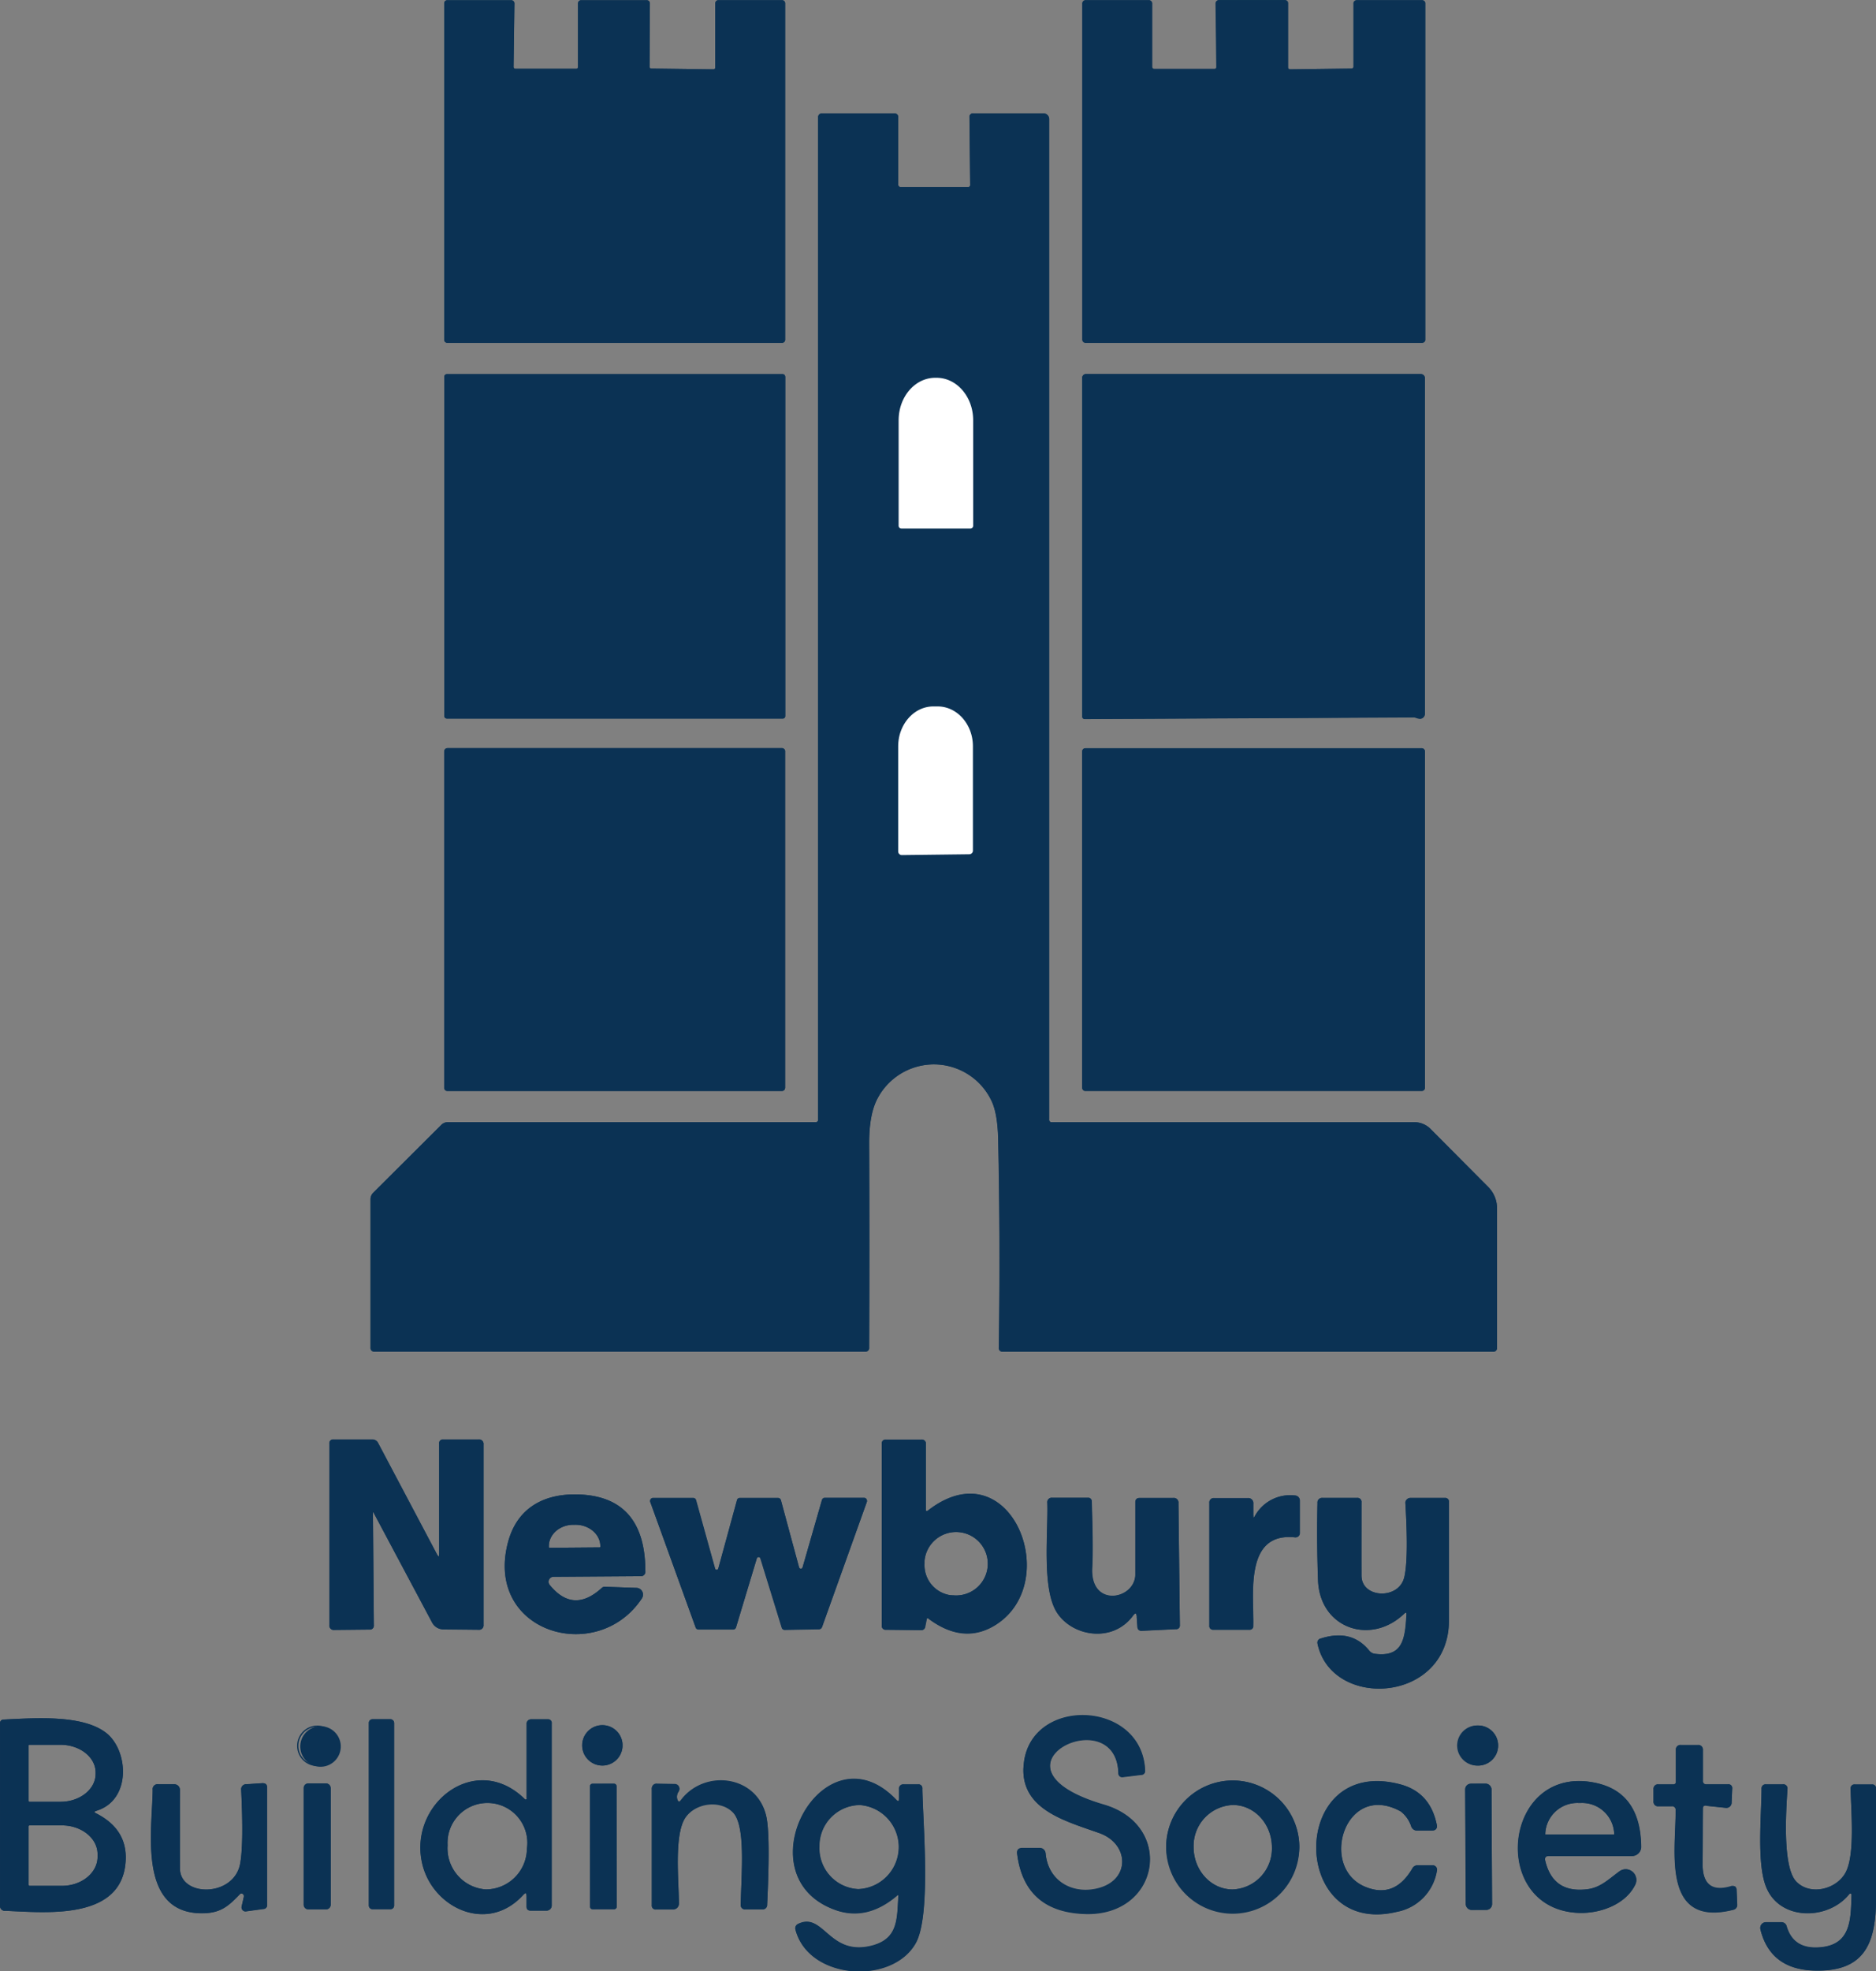 <svg id="Layer_1" data-name="Layer 1" xmlns="http://www.w3.org/2000/svg" viewBox="0 0 371.75 390.56"><rect x="0" y="0" width="371.75" height="390.56" fill="#808080" stroke="none"/><defs><style>.cls-1{fill:none;}.cls-1,.cls-2,.cls-3{stroke:#0b3254;stroke-width:0.25px;}.cls-2{fill:#0b3254;}.cls-2,.cls-3{stroke-miterlimit:10;}.cls-3{fill:#fff;}</style></defs><path class="cls-1" d="M129.44,15.18a.49.49,0,0,1-.49-.49h0L129,2.12a.49.49,0,0,0-.49-.49h-13a.49.49,0,0,0-.49.49h0V14.75a.49.49,0,0,1-.49.49H102.49a.49.49,0,0,1-.49-.49h0l.18-12.59a.5.5,0,0,0-.48-.51H89a.49.49,0,0,0-.49.49h0V68.78a.49.49,0,0,0,.49.49h66.32a.49.49,0,0,0,.49-.49h0V2.12a.49.49,0,0,0-.49-.49H142.72a.49.49,0,0,0-.49.49h0V14.85a.49.49,0,0,1-.49.49h0l-12.3-.16" transform="translate(-0.36 -1.47)"/><path class="cls-1" d="M229.08,15.24a.52.52,0,0,1-.52-.52h0V2.15a.52.52,0,0,0-.52-.52H215.47a.52.52,0,0,0-.52.52h0v66.6a.52.52,0,0,0,.52.52H282.1a.51.51,0,0,0,.51-.51h0V2.15a.51.51,0,0,0-.51-.52H269.18a.51.51,0,0,0-.51.52h0V14.66a.52.52,0,0,1-.52.52h0l-12.25.16a.52.52,0,0,1-.52-.52h0V2.15a.51.51,0,0,0-.51-.52h-13a.52.52,0,0,0-.52.52h0l.15,12.6a.51.51,0,0,1-.5.52H229" transform="translate(-0.36 -1.47)"/><path class="cls-1" d="M208.15,223.24V25.05a1,1,0,0,0-1-1h-13.9a.56.56,0,0,0-.64.46.54.54,0,0,0,0,.18L192.75,38a.54.54,0,0,1-.45.62.43.43,0,0,1-.16,0H178.9a.6.6,0,0,1-.68-.51.48.48,0,0,1,0-.17V24.75a.6.6,0,0,0-.51-.68.48.48,0,0,0-.17,0H163.3a.6.6,0,0,0-.68.51.48.48,0,0,0,0,.17V223.24a.61.61,0,0,1-.53.68.48.48,0,0,1-.17,0H89.09a1.66,1.66,0,0,0-1.17.49L74.43,237.84a1.68,1.68,0,0,0-.52,1.25v29.36a.6.6,0,0,0,.51.68h97.37a.59.59,0,0,0,.66-.51.43.43,0,0,0,0-.16q.09-20.25,0-40.47c0-3.86.54-6.86,1.7-9a12.76,12.76,0,0,1,22.74.42c.85,1.72,1.32,4.35,1.39,7.92q.43,20.67.12,41.24a.58.58,0,0,0,.57.58H296.2a.6.6,0,0,0,.68-.51.48.48,0,0,0,0-.17V240.82a5.82,5.82,0,0,0-1.69-4.09l-11.43-11.49a4.39,4.39,0,0,0-3.13-1.31H208.81c-.44,0-.66-.21-.66-.64" transform="translate(-0.36 -1.47)"/><path class="cls-1" d="M155.83,76.08a.36.36,0,0,0-.36-.35H88.9a.35.35,0,0,0-.35.35v67.27a.37.37,0,0,0,.35.36h66.59a.36.36,0,0,0,.36-.36h0V76.08" transform="translate(-0.36 -1.47)"/><path class="cls-1" d="M281.54,143.72a.66.66,0,0,0,.48,0,.87.87,0,0,0,.58-.87V76.41a.66.66,0,0,0-.66-.68H215.63a.61.61,0,0,0-.69.52.48.48,0,0,0,0,.17v67a.36.36,0,0,0,.3.39h.1q32.63-.15,65.32-.32l.87.27" transform="translate(-0.36 -1.47)"/><path class="cls-1" d="M155.83,150.33a.51.51,0,0,0-.51-.51H89a.5.5,0,0,0-.5.5h0V217a.5.5,0,0,0,.49.51h66.3a.51.51,0,0,0,.51-.51V150.33" transform="translate(-0.36 -1.47)"/><path class="cls-1" d="M282.6,150.34a.5.5,0,0,0-.5-.5H215.43a.5.5,0,0,0-.5.5h0V217a.5.5,0,0,0,.5.5H282.1a.5.5,0,0,0,.5-.5V150.34" transform="translate(-0.36 -1.47)"/><path class="cls-1" d="M184.47,322.07q6.76,5,12.93,1.3c13.68-8.32,3.14-35.05-13-22.62-.47.37-.7.25-.7-.36V287.51a.64.64,0,0,0-.57-.72.49.49,0,0,0-.17,0H175.9a.61.61,0,0,0-.68.53.38.38,0,0,0,0,.15v36a.65.65,0,0,0,.54.73H176l6.9.1a.63.63,0,0,0,.7-.56v0l.28-1.4c.08-.43.3-.52.66-.25" transform="translate(-0.36 -1.47)"/><path class="cls-1" d="M74.62,301.32,86.11,322.9a2.44,2.44,0,0,0,2.11,1.27l7,.07a.74.74,0,0,0,.83-.64.61.61,0,0,0,0-.19V287.66a.76.76,0,0,0-.64-.86H88.19a.6.6,0,0,0-.68.51.48.48,0,0,0,0,.17v21.7c0,1-.25,1.1-.74.17L75.18,287.44a1.14,1.14,0,0,0-1.08-.64H66.44a.6.6,0,0,0-.68.51.48.48,0,0,0,0,.17v35.93a.73.73,0,0,0,.62.83h.2l7-.07a.65.65,0,0,0,.74-.55.61.61,0,0,0,0-.19l-.18-22c0-.71.15-.76.49-.14" transform="translate(-0.36 -1.47)"/><path class="cls-1" d="M101.12,307.15c-4.57,17.7,17.59,24.13,26.33,10.92a1.22,1.22,0,0,0-.34-1.69,1.07,1.07,0,0,0-.62-.2l-6.28-.22a.74.74,0,0,0-.51.19q-5.74,5.25-10.52-.61a1.11,1.11,0,0,1,.86-1.81l17.22-.12a.76.76,0,0,0,.86-.65.74.74,0,0,0,0-.21q0-14.43-12.71-15.06c-7-.35-12.48,2.49-14.29,9.46" transform="translate(-0.36 -1.47)"/><path class="cls-1" d="M248.59,301.71v-2.32a.89.89,0,0,0-.79-1H241a.75.75,0,0,0-.85.63.81.81,0,0,0,0,.22v24.3a.6.6,0,0,0,.51.68h7.29a.58.58,0,0,0,.65-.5.65.65,0,0,0,0-.14c.16-6.11-1.9-18.75,8.43-17.66a.74.74,0,0,0,.8-.65v-6.52a.87.87,0,0,0-.81-.87,7.85,7.85,0,0,0-7.86,4c-.37.63-.55.58-.53-.17" transform="translate(-0.36 -1.47)"/><path class="cls-1" d="M225.73,321.81l.15,2.05a.62.62,0,0,0,.66.56l6.85-.33a.59.59,0,0,0,.64-.54.24.24,0,0,0,0-.12l-.28-24.19a.79.79,0,0,0-.68-.89.74.74,0,0,0-.21,0H226.2c-.47,0-.7.22-.7.68V313.3c0,5.26-9.33,7-8.81-1.37.14-2.31.11-6.63-.1-13a.57.57,0,0,0-.5-.62h-7.22a.72.72,0,0,0-.82.62.81.81,0,0,0,0,.22c.17,5.89-1.15,16.92,1.85,21.66s10.88,6.06,14.87.68c.58-.79.91-.7,1,.27" transform="translate(-0.36 -1.47)"/><path class="cls-1" d="M150.22,310.18a.48.48,0,0,1,.6-.31.47.47,0,0,1,.32.31l4.24,13.75a.48.48,0,0,0,.46.34l6.82-.12a.5.5,0,0,0,.44-.32L172,299a.48.48,0,0,0-.28-.61h-7.92a.47.47,0,0,0-.45.34l-3.84,13.36a.49.49,0,0,1-.58.34.48.48,0,0,1-.35-.35L155,298.73a.47.47,0,0,0-.47-.35H147a.45.45,0,0,0-.46.35l-3.7,13.51a.47.47,0,0,1-.56.35h0a.47.47,0,0,1-.33-.35l-3.76-13.54a.45.45,0,0,0-.46-.35H129.8a.47.47,0,0,0-.48.46h0a.43.43,0,0,0,0,.16l9,24.88a.48.48,0,0,0,.45.32h6.85a.48.48,0,0,0,.46-.34l4.12-13.67" transform="translate(-0.36 -1.47)"/><path class="cls-1" d="M279.22,321.49c-.29,4.38-.59,8.5-6.41,7.74a1.82,1.82,0,0,1-1.18-.65q-3.47-4.32-9.49-2.38a.71.71,0,0,0-.55.84.31.31,0,0,0,0,.08c2.82,13,25.83,11.64,25.78-4.67v-23.4a.6.6,0,0,0-.52-.69h-7a.87.87,0,0,0-.87.87h0v.05q.66,10.95-.22,14.67c-1.1,4.67-8.7,4.34-8.73-.32s0-9.63,0-14.52a.67.67,0,0,0-.57-.76h-7a.8.8,0,0,0-.91.67.81.81,0,0,0,0,.22q-.17,7.68.11,15.31c.35,9.4,10.26,12.78,16.79,6.59.54-.51.79-.4.75.34" transform="translate(-0.36 -1.47)"/><path class="cls-1" d="M203.29,351.72c-.33,8.15,8.13,10.38,14.94,12.79,6,2.11,6.36,9.29,0,11.09-5.18,1.47-10.33-1.27-10.82-7.05a1,1,0,0,0-.95-.87h-3.52c-.7,0-1,.35-.91,1q1.42,11.38,13.29,11.78c14.66.51,17.7-17.29,3.75-21.37-25.7-7.53,2.68-21.45,3.05-6.33a.63.63,0,0,0,.63.61h.08l3.75-.46a.58.58,0,0,0,.58-.59s0-.05,0-.08c-.53-14.11-23.28-14.66-23.83-.61" transform="translate(-0.36 -1.47)"/><path class="cls-1" d="M19.46,360.09c6.8-2.09,6.24-11.8,1.85-15.21-4.66-3.62-14-2.9-20.2-2.61a.56.56,0,0,0-.61.52.48.48,0,0,0,0,.12v36a.84.84,0,0,0,.66,1,1,1,0,0,0,.25,0c7.56.3,21.94,1.88,23.59-8.5q1.11-7.12-5.61-10.55c-.6-.3-.58-.56.07-.76" transform="translate(-0.36 -1.47)"/><path class="cls-1" d="M78.33,342.8a.59.59,0,0,0-.58-.59H74.16a.58.58,0,0,0-.59.59V379a.58.58,0,0,0,.58.58h3.6a.58.58,0,0,0,.58-.58h0V342.8" transform="translate(-0.36 -1.47)"/><path class="cls-1" d="M104.9,357.79a.35.35,0,0,1-.36.33.32.32,0,0,1-.23-.09c-9.54-9.45-22.69.76-20.2,12.38,1.79,8.76,12.71,14.21,19.79,6.43.61-.67.91-.55.91.36v2c0,.46.23.68.7.68h3.16a.89.89,0,0,0,.87-.86V342.91a.61.61,0,0,0-.52-.67h-3.36a.75.75,0,0,0-.85.65.74.74,0,0,0,0,.21v14.73" transform="translate(-0.36 -1.47)"/><path class="cls-1" d="M67.14,347.33a3.89,3.89,0,1,0-3.89,3.91h0a3.9,3.9,0,0,0,3.89-3.88h0" transform="translate(-0.36 -1.47)"/><path class="cls-1" d="M123.6,347.24a3.87,3.87,0,0,0-3.87-3.87h0a3.88,3.88,0,1,0,3.87,3.89v0" transform="translate(-0.36 -1.47)"/><path class="cls-1" d="M297.11,347.29a3.85,3.85,0,0,0-3.85-3.85h0a3.85,3.85,0,0,0-.39,7.69h.39a3.85,3.85,0,0,0,3.85-3.83h0" transform="translate(-0.36 -1.47)"/><path class="cls-1" d="M338.47,359.11l3.9.41a.91.91,0,0,0,1-.81v-.06l.12-2.81a.62.62,0,0,0-.48-.72h-4.48a.76.76,0,0,1-.85-.66.67.67,0,0,1,0-.2v-6.12a.76.76,0,0,0-.66-.85.67.67,0,0,0-.2,0h-3.37a.77.77,0,0,0-.87.65.89.89,0,0,0,0,.23v6.23a.6.6,0,0,1-.51.68H329a.75.75,0,0,0-.85.63.74.74,0,0,0,0,.21v2.38a.76.76,0,0,0,.65.86h2.82a.81.81,0,0,1,.93.67,1,1,0,0,1,0,.25c.07,7.9-2.88,23.14,11.26,19.59a.82.82,0,0,0,.68-.92l-.12-2.93a.64.64,0,0,0-.66-.61h-.16c-4,1.25-5.94-.41-5.93-4.49,0-3.69,0-7.34.06-11,0-.53.26-.76.79-.71" transform="translate(-0.36 -1.47)"/><path class="cls-1" d="M134.49,358.05a2,2,0,0,1,.25-1.81.79.79,0,0,0-.22-1.09.8.8,0,0,0-.42-.13l-3.51-.07a.82.82,0,0,0-.94.68,1,1,0,0,0,0,.25v23a.6.6,0,0,0,.51.68h3.61a1,1,0,0,0,1-1h0c0-4.37-1-13.55,1.27-17.07,2-3,7-3.88,9.64-1.12s1.72,11.95,1.59,18.38a.7.7,0,0,0,.58.8h3.57a.74.74,0,0,0,.83-.64v-.15q.67-13.87-.19-17.55c-1.92-8-12.11-9.11-16.67-3.06-.38.52-.68.47-.9-.14" transform="translate(-0.36 -1.47)"/><path class="cls-1" d="M178.49,377.24c-.27,4.69-.11,8.56-5.62,9.86-8.32,1.93-9.42-6.77-14.3-4.38a.81.81,0,0,0-.46,1c2.58,9.79,18.86,10.85,23.56,2.67,3.11-5.41,1.43-23.78,1.33-30.58a.64.64,0,0,0-.54-.73h-3a.75.75,0,0,0-.85.63.81.81,0,0,0,0,.22v1.81c0,.76-.26.87-.79.31-14.21-14.79-30.37,15-12,21.63q6.21,2.25,12.13-2.74.59-.51.54.27" transform="translate(-0.36 -1.47)"/><path class="cls-1" d="M257.71,367.41a13.07,13.07,0,0,0-13.07-13.07h0a13.07,13.07,0,0,0-13.06,13.07h0a13.07,13.07,0,0,0,26.13,0" transform="translate(-0.36 -1.47)"/><path class="cls-1" d="M278,360.24a6.28,6.28,0,0,1,2.14,3.07,1.09,1.09,0,0,0,1.09.71h2.87c.71,0,1-.37.84-1.06q-1.29-6.29-7.12-7.84c-21.94-5.81-21.84,30.13-.67,25A9.75,9.75,0,0,0,285,372a.73.73,0,0,0-.57-.85h-3.16a1,1,0,0,0-.89.52q-3.58,6.15-9.49,3.74c-9.48-3.89-4.08-21.35,7.14-15.16" transform="translate(-0.36 -1.47)"/><path class="cls-1" d="M307.06,369.05h16.68a1.69,1.69,0,0,0,1.69-1.68h0q-.12-10.65-8.85-12.53c-18.3-4-21.22,24.93-3.28,25.49,4.26.12,9.19-1.74,11-5.59a2,2,0,0,0-.94-2.62,1.93,1.93,0,0,0-2,.2c-2.19,1.62-3.81,3.28-6.53,3.59q-6.94.81-8.43-6a.69.69,0,0,1,.53-.82h.15" transform="translate(-0.36 -1.47)"/><path class="cls-1" d="M48.82,377.24l-.45,2a.66.66,0,0,0,.5.79h0a.81.81,0,0,0,.22,0l3.45-.46a.63.63,0,0,0,.63-.65V355.66c0-.55-.27-.81-.82-.77l-3.18.21a.85.85,0,0,0-.9.82,1.09,1.09,0,0,0,0,.18q.52,10.74-.21,14.65c-1.28,6.79-12.11,6.79-12.18.92q-.07-7.74,0-15.57a1,1,0,0,0-1-1H31.73a.84.84,0,0,0-1,.68.82.82,0,0,0,0,.27c-.08,8.06-3.1,24.78,10.14,24.32,3.25-.12,4.73-1.45,6.9-3.71a.59.59,0,0,1,.83,0h0a.6.6,0,0,1,.18.57" transform="translate(-0.36 -1.47)"/><path class="cls-1" d="M65.76,355.69a.77.77,0,0,0-.77-.76H61.43a.76.76,0,0,0-.76.76h0v23.16a.77.77,0,0,0,.76.77H65a.79.79,0,0,0,.77-.77V355.69" transform="translate(-0.36 -1.47)"/><path class="cls-1" d="M122.4,355.33a.35.35,0,0,0-.35-.35h-4.3a.36.36,0,0,0-.35.36v23.9a.35.35,0,0,0,.35.35h4.3a.35.35,0,0,0,.35-.35h0v-23.9" transform="translate(-0.36 -1.47)"/><path class="cls-1" d="M295.79,356a1,1,0,0,0-1-1h-2.94a1,1,0,0,0-1,1l.12,22.73a1,1,0,0,0,1,1h2.93a1,1,0,0,0,1-1L295.79,356" transform="translate(-0.36 -1.47)"/><path class="cls-1" d="M367.38,376.88c-.13,4.79-.06,9.95-6.25,10.48q-5.43.5-6.82-4.22a.94.94,0,0,0-1-.74h-3a1,1,0,0,0-1,1v.22q1.9,7.81,10.43,8.1c9.87.34,12.26-5.09,12.24-14.17V355.8a.6.6,0,0,0-.52-.69H367.9a.63.63,0,0,0-.69.72c.06,4.31.9,12.84-.95,16.53-1.75,3.48-7.11,4.91-10,2s-2.08-14.38-1.83-18.43a.71.71,0,0,0-.53-.84.82.82,0,0,0-.27,0h-3.32a.67.67,0,0,0-.75.58.43.43,0,0,0,0,.16c0,5.43-1,14.95.94,19.53,2.73,6.55,12.15,6.39,16.23,1.25a.38.38,0,0,1,.52-.06.34.34,0,0,1,.13.3" transform="translate(-0.36 -1.47)"/><path class="cls-1" d="M179,106.32h13.6a.69.69,0,0,0,.69-.69h0V84.73c0-4.72-3.3-8.54-7.38-8.54h-.22c-4.08,0-7.38,3.82-7.38,8.54v20.9a.69.69,0,0,0,.69.69h0" transform="translate(-0.36 -1.47)"/><path class="cls-1" d="M179.06,171h13.38a.85.85,0,0,0,.84-.84h0V149.37c0-4.45-3.19-8-7.11-8h-.87c-3.92,0-7.09,3.62-7.08,8.06h0v20.75a.85.85,0,0,0,.84.84" transform="translate(-0.36 -1.47)"/><path class="cls-1" d="M189.17,317.65a6.41,6.41,0,1,0-5.73-7q0,.3,0,.6a6.13,6.13,0,0,0,5.76,6.43" transform="translate(-0.36 -1.47)"/><path class="cls-1" d="M109.21,308.24l10-.08a.24.24,0,0,0,.24-.24h0v-.12c0-2.44-2.3-4.39-5.09-4.38H114c-2.8,0-5.06,2-5,4.45h0V308a.26.26,0,0,0,.25.24h0" transform="translate(-0.36 -1.47)"/><path class="cls-1" d="M5.9,347.33v10.9a.33.33,0,0,0,.33.33h6.1c3.93,0,7.1-2.54,7.1-5.65h0v-.3c0-3.1-3.2-5.61-7.13-5.6H6.2a.33.33,0,0,0-.33.33" transform="translate(-0.36 -1.47)"/><path class="cls-1" d="M5.9,363.33v11.53a.35.35,0,0,0,.35.35h6.37c4,0,7.21-2.65,7.2-5.88v-.52c0-3.24-3.26-5.85-7.25-5.83H6.21a.36.36,0,0,0-.34.36" transform="translate(-0.36 -1.47)"/><path class="cls-1" d="M96.55,375.92a8.28,8.28,0,0,0,8.35-8.18h0A8,8,0,0,0,89,365.41a8.36,8.36,0,0,0-.07,1.66h0a8.3,8.3,0,0,0,7.68,8.85" transform="translate(-0.36 -1.47)"/><path class="cls-1" d="M170.41,375.85a8.47,8.47,0,0,0,.33-16.91h0a8.22,8.22,0,0,0-8.16,8.3h0a8.24,8.24,0,0,0,7.83,8.61h0" transform="translate(-0.36 -1.47)"/><path class="cls-1" d="M244.59,375.93a8.23,8.23,0,0,0,7.94-8.44c0-4.69-3.47-8.52-7.83-8.55h0a8.23,8.23,0,0,0-7.94,8.44c0,4.69,3.47,8.52,7.83,8.55h0" transform="translate(-0.36 -1.47)"/><path class="cls-1" d="M306.64,365.05h13.51a.21.21,0,0,0,.21-.21v-.06a6.49,6.49,0,0,0-6.7-6.24h-.52a6.49,6.49,0,0,0-6.7,6.25h0v.07a.2.2,0,0,0,.2.2h0" transform="translate(-0.36 -1.47)"/><path class="cls-2" d="M129.44,15.18l12.3.16a.49.49,0,0,0,.49-.49h0V2.12a.49.49,0,0,1,.49-.49h12.62a.49.49,0,0,1,.49.49h0V68.78a.49.49,0,0,1-.49.49H89a.49.49,0,0,1-.49-.49h0V2.12A.49.49,0,0,1,89,1.63h12.67a.49.49,0,0,1,.49.49h0L102,14.71a.49.49,0,0,0,.48.5h12.07a.49.49,0,0,0,.49-.49h0V2.14a.49.49,0,0,1,.49-.49h13a.49.49,0,0,1,.49.49h0l-.08,12.57a.49.49,0,0,0,.49.49h0Z" transform="translate(-0.36 -1.47)"/><path class="cls-2" d="M229.08,15.24h12a.51.51,0,0,0,.51-.51h0l-.15-12.6A.52.52,0,0,1,242,1.6h13a.51.51,0,0,1,.51.52h0v12.7a.52.52,0,0,0,.52.52h0l12.22-.16a.52.52,0,0,0,.52-.52h0V2.15a.51.51,0,0,1,.51-.52h12.91a.51.51,0,0,1,.51.52h0v66.6a.51.51,0,0,1-.5.52h-66.7a.52.52,0,0,1-.52-.52h0V2.15a.52.52,0,0,1,.52-.52H228a.52.52,0,0,1,.52.52h0V14.74a.52.52,0,0,0,.52.52h0Z" transform="translate(-0.36 -1.47)"/><path class="cls-2" d="M208.81,223.92h71.82a4.39,4.39,0,0,1,3.13,1.31l11.43,11.5a5.82,5.82,0,0,1,1.69,4.09v27.63a.6.6,0,0,1-.51.68H199a.58.58,0,0,1-.57-.58q.32-20.56-.12-41.24c-.07-3.57-.54-6.2-1.39-7.92a12.76,12.76,0,0,0-22.74-.42c-1.16,2.16-1.72,5.16-1.7,9q.06,20.24,0,40.47a.59.59,0,0,1-.5.67H74.59a.6.6,0,0,1-.68-.51.48.48,0,0,1,0-.17V239.09a1.68,1.68,0,0,1,.52-1.25L87.9,224.41a1.66,1.66,0,0,1,1.17-.49H161.9a.62.62,0,0,0,.7-.51.49.49,0,0,0,0-.17V24.75a.6.6,0,0,1,.51-.68.48.48,0,0,1,.17,0h14.28a.6.6,0,0,1,.68.51.48.48,0,0,1,0,.17V38a.6.6,0,0,0,.51.68h13.37a.53.53,0,0,0,.61-.46.43.43,0,0,0,0-.16l-.14-13.35a.56.56,0,0,1,.47-.64.48.48,0,0,1,.17,0h13.9a1,1,0,0,1,1,1V223.26A.6.6,0,0,0,208.81,223.92ZM179,106.32h13.6a.69.69,0,0,0,.69-.69h0V84.73c0-4.72-3.3-8.54-7.38-8.54h-.22c-4.08,0-7.38,3.82-7.38,8.54v20.9a.69.69,0,0,0,.69.69Zm.11,64.63h13.38a.85.85,0,0,0,.84-.84h0V149.37c0-4.45-3.19-8-7.11-8h-.87c-3.92,0-7.09,3.62-7.08,8.06h0v20.75a.85.85,0,0,0,.84.77Z" transform="translate(-0.36 -1.47)"/><rect class="cls-2" x="88.17" y="74.25" width="67.3" height="67.98" rx="0.35"/><path class="cls-2" d="M280.67,143.45q-32.7.18-65.32.32a.35.35,0,0,1-.4-.3V76.38a.6.6,0,0,1,.52-.69H281.9a.67.67,0,0,1,.68.66v66.43a.87.87,0,0,1-.58.87.66.66,0,0,1-.48,0Z" transform="translate(-0.36 -1.47)"/><path class="cls-3" d="M179,106.32a.69.69,0,0,1-.69-.69h0V84.73c0-4.72,3.3-8.54,7.38-8.54h.26c4.08,0,7.38,3.82,7.38,8.54h0v20.9a.69.69,0,0,1-.69.69H179Z" transform="translate(-0.36 -1.47)"/><path class="cls-3" d="M179.06,171a.85.85,0,0,1-.84-.84V149.36c0-4.44,3.16-8.05,7.08-8.06h.87c3.92,0,7.1,3.59,7.11,8V170a.85.85,0,0,1-.84.84h0Z" transform="translate(-0.36 -1.47)"/><rect class="cls-2" x="88.17" y="148.34" width="67.3" height="67.65" rx="0.5"/><rect class="cls-2" x="214.57" y="148.36" width="67.68" height="67.62" rx="0.5"/><path class="cls-2" d="M183.81,322.32l-.28,1.4a.63.63,0,0,1-.66.59h0l-6.93-.07a.64.64,0,0,1-.73-.54.61.61,0,0,1,0-.19v-36a.61.61,0,0,1,.53-.68h7.23a.65.65,0,0,1,.74.55.48.48,0,0,1,0,.17v12.88c0,.61.23.73.7.36,16.14-12.43,26.68,14.3,13,22.62q-6.17,3.73-12.93-1.3C184.11,321.8,183.9,321.89,183.81,322.32Zm5.36-4.67a6.41,6.41,0,1,0-5.73-7q0,.3,0,.6a6.13,6.13,0,0,0,5.76,6.43Z" transform="translate(-0.36 -1.47)"/><path class="cls-2" d="M74.13,301.46l.18,22a.66.66,0,0,1-.55.74h-.19l-7,.07a.73.73,0,0,1-.82-.63.67.67,0,0,1,0-.2v-36a.6.6,0,0,1,.51-.68H74.1a1.14,1.14,0,0,1,1.08.64l11.59,21.91c.49.93.74.87.74-.17v-21.7a.6.6,0,0,1,.51-.68h7.17a.76.76,0,0,1,.86.64.81.81,0,0,1,0,.22v35.75a.75.75,0,0,1-.64.83h-.19l-7-.07a2.44,2.44,0,0,1-2.11-1.27L74.62,301.32C74.28,300.7,74.12,300.75,74.13,301.46Z" transform="translate(-0.36 -1.47)"/><path class="cls-2" d="M127.45,318.07c-8.74,13.21-30.9,6.78-26.33-10.92,1.81-7,7.28-9.81,14.29-9.46q12.66.65,12.71,15.06a.76.76,0,0,1-.64.86h-.22l-17.22.12a1.12,1.12,0,0,0-1.1,1.13,1.15,1.15,0,0,0,.24.68q4.77,5.88,10.52.61a.69.69,0,0,1,.51-.19l6.28.22a1.2,1.2,0,0,1,1.16,1.24v0A1.3,1.3,0,0,1,127.45,318.07Zm-18.24-9.83,10-.08a.24.24,0,0,0,.24-.24h0v-.12c0-2.44-2.3-4.39-5.09-4.38H114c-2.8,0-5.06,2-5,4.45h0V308a.26.26,0,0,0,.25.24Z" transform="translate(-0.36 -1.47)"/><path class="cls-2" d="M249.12,301.88a7.85,7.85,0,0,1,7.86-4,.87.87,0,0,1,.81.87v6.45a.73.73,0,0,1-.73.72H257c-10.33-1.09-8.27,11.55-8.43,17.66a.58.58,0,0,1-.51.64H240.8a.6.6,0,0,1-.68-.51.49.49,0,0,1,0-.17v-24.3a.75.75,0,0,1,.63-.85h6.86a.9.9,0,0,1,1,.79.74.74,0,0,1,0,.21v2.32C248.57,302.46,248.75,302.51,249.12,301.88Z" transform="translate(-0.36 -1.47)"/><path class="cls-2" d="M224.75,321.54c-4,5.38-11.89,4-14.87-.68S208.2,305.09,208,299.2a.74.74,0,0,1,.6-.84h7.3a.56.56,0,0,1,.64.47V299c.21,6.36.24,10.68.1,13-.52,8.33,8.78,6.63,8.81,1.37V299.07c0-.46.23-.68.7-.68h6.72a.79.79,0,0,1,.89.67.81.81,0,0,1,0,.22l.28,24.18a.59.59,0,0,1-.51.66h-.13l-6.85.33a.62.62,0,0,1-.66-.56l-.15-2.05C225.66,320.84,225.33,320.75,224.75,321.54Z" transform="translate(-0.36 -1.47)"/><path class="cls-2" d="M150.22,310.18l-4.12,13.67a.48.48,0,0,1-.46.34h-6.85a.48.48,0,0,1-.45-.32l-9-24.88a.48.48,0,0,1,.27-.61h8.06a.45.45,0,0,1,.46.35l3.77,13.51a.47.47,0,0,0,.56.35h0a.5.5,0,0,0,.35-.35l3.7-13.54a.45.45,0,0,1,.46-.35h7.53a.47.47,0,0,1,.47.35L158.59,312a.49.49,0,0,0,.57.35.5.5,0,0,0,.36-.34l3.84-13.36a.47.47,0,0,1,.45-.34h7.75a.47.47,0,0,1,.48.46h0a.43.43,0,0,1,0,.16l-8.89,24.84a.5.5,0,0,1-.44.32l-6.82.12a.48.48,0,0,1-.46-.34l-4.24-13.75a.48.48,0,0,0-.6-.31A.47.47,0,0,0,150.22,310.18Z" transform="translate(-0.36 -1.47)"/><path class="cls-2" d="M278.47,321.15c-6.53,6.19-16.44,2.81-16.79-6.59q-.27-7.62-.11-15.31a.8.8,0,0,1,.7-.89h7a.66.66,0,0,1,.76.56.67.67,0,0,1,0,.2v14.52c0,4.66,7.63,5,8.73.32q.87-3.72.22-14.67a.87.87,0,0,1,.81-.93h6.86a.61.61,0,0,1,.69.52.48.48,0,0,1,0,.17v23.4c0,16.31-23,17.64-25.78,4.67a.72.72,0,0,1,.45-.9l.08,0q6-1.95,9.49,2.38a1.82,1.82,0,0,0,1.18.65c5.82.76,6.12-3.36,6.41-7.74C279.26,320.75,279,320.64,278.47,321.15Z" transform="translate(-0.36 -1.47)"/><path class="cls-2" d="M218.23,364.51c-6.81-2.41-15.27-4.64-14.94-12.79.55-14.05,23.3-13.5,23.83.61a.58.58,0,0,1-.48.66h-.09l-3.75.46a.63.63,0,0,1-.7-.53h0v-.07c-.37-15.12-28.75-1.2-3,6.33,14,4.08,10.91,21.88-3.75,21.37q-11.87-.39-13.29-11.78c-.09-.7.21-1,.91-1h3.52a1,1,0,0,1,.95.87c.49,5.78,5.64,8.52,10.82,7.05C224.59,373.8,224.2,366.62,218.23,364.51Z" transform="translate(-0.36 -1.47)"/><path class="cls-2" d="M19.39,360.85q6.72,3.42,5.61,10.55c-1.65,10.38-16,8.8-23.59,8.5a.84.84,0,0,1-.92-.75.69.69,0,0,1,0-.25v-36a.57.57,0,0,1,.49-.64h.12c6.18-.29,15.54-1,20.2,2.61,4.39,3.41,5,13.12-1.85,15.21C18.81,360.29,18.79,360.55,19.39,360.85ZM5.9,347.33v10.9a.33.33,0,0,0,.33.33h6.1c3.93,0,7.1-2.54,7.1-5.65h0v-.3c0-3.1-3.2-5.61-7.13-5.6H6.2A.32.32,0,0,0,5.9,347.33Zm0,16v11.53a.35.35,0,0,0,.35.35h6.37c4,0,7.21-2.65,7.2-5.88v-.52c0-3.24-3.26-5.85-7.25-5.83H6.21A.35.35,0,0,0,5.9,363.33Z" transform="translate(-0.36 -1.47)"/><rect class="cls-2" x="73.22" y="340.73" width="4.76" height="37.39" rx="0.58"/><path class="cls-2" d="M104.9,357.79V343.06a.76.76,0,0,1,.65-.86h3.35a.6.6,0,0,1,.68.5.61.61,0,0,1,0,.19V379a.89.89,0,0,1-.87.86h-3.16c-.47,0-.7-.22-.7-.68v-2c0-.91-.3-1-.91-.36-7.11,7.78-18,2.33-19.86-6.43-2.49-11.62,10.66-21.83,20.2-12.38a.34.34,0,0,0,.48,0A.35.35,0,0,0,104.9,357.79Zm-8.31,18.13a8.28,8.28,0,0,0,8.31-8.18h0A8,8,0,0,0,89,365.41a8.36,8.36,0,0,0-.07,1.66h0a8.29,8.29,0,0,0,7.65,8.85Z" transform="translate(-0.36 -1.47)"/><circle class="cls-2" cx="63.26" cy="347.33" r="3.89" transform="matrix(1, -0.04, 0.04, 1, -13.64, 1.21)"/><circle class="cls-2" cx="119.37" cy="345.79" r="3.87"/><circle class="cls-2" cx="292.9" cy="345.82" r="3.85"/><path class="cls-2" d="M337.68,359.82c0,3.63,0,7.28-.06,11,0,4.08,1.88,5.74,5.93,4.49a.62.62,0,0,1,.79.41h0a.43.43,0,0,1,0,.16l.12,2.93a.82.82,0,0,1-.68.92c-14.14,3.55-11.19-11.69-11.26-19.59a.81.81,0,0,0-.68-.92.53.53,0,0,0-.25,0H329a.76.76,0,0,1-.85-.66.67.67,0,0,1,0-.2V356a.75.75,0,0,1,.65-.84h3.1a.6.6,0,0,0,.68-.51.48.48,0,0,0,0-.17v-6.23a.76.76,0,0,1,.64-.88h3.6a.76.76,0,0,1,.86.64.74.74,0,0,1,0,.21v6a.76.76,0,0,0,.65.86h4.47a.61.61,0,0,1,.69.51.74.74,0,0,1,0,.21l-.12,2.81a.91.91,0,0,1-.93.88h-.06l-3.9-.41C337.9,359.06,337.68,359.29,337.68,359.82Z" transform="translate(-0.36 -1.47)"/><path class="cls-2" d="M135.39,358.24c4.56-6.05,14.75-4.95,16.67,3.06q.87,3.66.19,17.55a.73.73,0,0,1-.68.79h-3.51a.7.7,0,0,1-.79-.6.67.67,0,0,1,0-.2c.13-6.43,1-15.75-1.59-18.38s-7.65-1.92-9.64,1.12c-2.29,3.52-1.3,12.7-1.27,17.07a1,1,0,0,1-1,1h-3.44a.6.6,0,0,1-.68-.51.48.48,0,0,1,0-.17V356a.81.81,0,0,1,.69-.93.53.53,0,0,1,.25,0l3.51.07a.79.79,0,0,1,.77.81h0a.76.76,0,0,1-.13.41,2,2,0,0,0-.25,1.81C134.71,358.66,135,358.71,135.39,358.24Z" transform="translate(-0.36 -1.47)"/><path class="cls-2" d="M178,377q-5.92,5-12.13,2.74c-18.38-6.67-2.22-36.42,12-21.63.53.56.79.45.79-.31V356a.75.75,0,0,1,.63-.85h3a.63.63,0,0,1,.73.53.67.67,0,0,1,0,.2c.1,6.8,1.78,25.17-1.33,30.58-4.7,8.18-21,7.12-23.56-2.67a.81.81,0,0,1,.46-1c4.88-2.39,6,6.31,14.3,4.38,5.51-1.3,5.35-5.17,5.62-9.86C178.53,376.75,178.34,376.65,178,377Zm-7.54-1.13a8.47,8.47,0,0,0,.33-16.91h0a8.22,8.22,0,0,0-8.16,8.3h0a8.24,8.24,0,0,0,7.83,8.61Z" transform="translate(-0.36 -1.47)"/><path class="cls-2" d="M257.71,367.41a13.07,13.07,0,1,1-13.07-13.07h0a13.07,13.07,0,0,1,13.07,13.07Zm-13.12,8.52a8.23,8.23,0,0,0,7.94-8.44c0-4.69-3.47-8.52-7.83-8.55h0a8.23,8.23,0,0,0-7.94,8.44C236.73,372.07,240.23,375.9,244.59,375.93Z" transform="translate(-0.36 -1.47)"/><path class="cls-2" d="M278,360.24c-11.22-6.19-16.62,11.27-7.14,15.16q5.91,2.42,9.49-3.74a1,1,0,0,1,.89-.52h3a.72.72,0,0,1,.72.72h0V372a9.75,9.75,0,0,1-7.82,8.09c-21.17,5.12-21.27-30.82.67-25q5.83,1.56,7.12,7.84c.15.69-.13,1.05-.84,1.06h-2.87a1.09,1.09,0,0,1-1.09-.71A6.29,6.29,0,0,0,278,360.24Z" transform="translate(-0.36 -1.47)"/><path class="cls-2" d="M306.38,369.89q1.49,6.81,8.43,6c2.72-.31,4.34-2,6.53-3.59a2,2,0,0,1,3,2.42c-1.81,3.85-6.74,5.71-11,5.59-17.94-.56-15-29.46,3.28-25.49q8.73,1.89,8.85,12.53a1.69,1.69,0,0,1-1.67,1.7H307.1a.69.69,0,0,0-.69.69h0A.4.4,0,0,0,306.38,369.89Zm.26-4.84h13.51a.21.21,0,0,0,.21-.21v-.06a6.49,6.49,0,0,0-6.7-6.24h-.52a6.49,6.49,0,0,0-6.7,6.25h0v.07a.21.21,0,0,0,.2.19Z" transform="translate(-0.36 -1.47)"/><path class="cls-2" d="M47.8,376.68c-2.17,2.26-3.65,3.59-6.9,3.71-13.24.46-10.22-16.26-10.14-24.32a.85.85,0,0,1,.73-1,.82.82,0,0,1,.27,0H34.9a1,1,0,0,1,1,1h0v15.57c.07,5.87,10.9,5.87,12.18-.92q.73-3.9.21-14.65a.86.86,0,0,1,.71-1,.55.55,0,0,1,.18,0l3.18-.21c.55,0,.82.22.82.77v23.16a.63.63,0,0,1-.55.71h-.08L49.1,380a.67.67,0,0,1-.74-.57h0a.45.45,0,0,1,0-.23l.45-2a.61.61,0,0,0-.45-.72A.58.58,0,0,0,47.8,376.68Z" transform="translate(-0.36 -1.47)"/><rect class="cls-2" x="60.31" y="353.45" width="5.08" height="24.69" rx="0.76"/><rect class="cls-2" x="117.43" y="354.98" width="5" height="24.61" rx="0.35" transform="translate(-1 -1.26) rotate(-0.1)"/><rect class="cls-2" x="290.87" y="354.95" width="4.98" height="24.77" rx="1.02" transform="translate(-2.28 0.07) rotate(-0.3)"/><path class="cls-2" d="M367.38,376.88a.37.37,0,0,0-.35-.38.37.37,0,0,0-.3.14c-4.08,5.14-13.5,5.3-16.23-1.25-1.92-4.58-1-14.1-.94-19.53a.67.67,0,0,1,.59-.74h3.48a.7.7,0,0,1,.81.57.82.82,0,0,1,0,.27c-.25,4-1.1,15.51,1.83,18.43s8.26,1.46,10-2c1.85-3.69,1-12.22.95-16.53a.62.62,0,0,1,.51-.72h3.57a.61.61,0,0,1,.69.52.48.48,0,0,1,0,.17v21.75c0,9.08-2.37,14.51-12.24,14.17q-8.52-.28-10.43-8.1a1,1,0,0,1,.72-1.19h3.22a.94.94,0,0,1,1,.74q1.39,4.71,6.82,4.22C367.32,386.83,367.25,381.67,367.38,376.88Z" transform="translate(-0.36 -1.47)"/></svg>